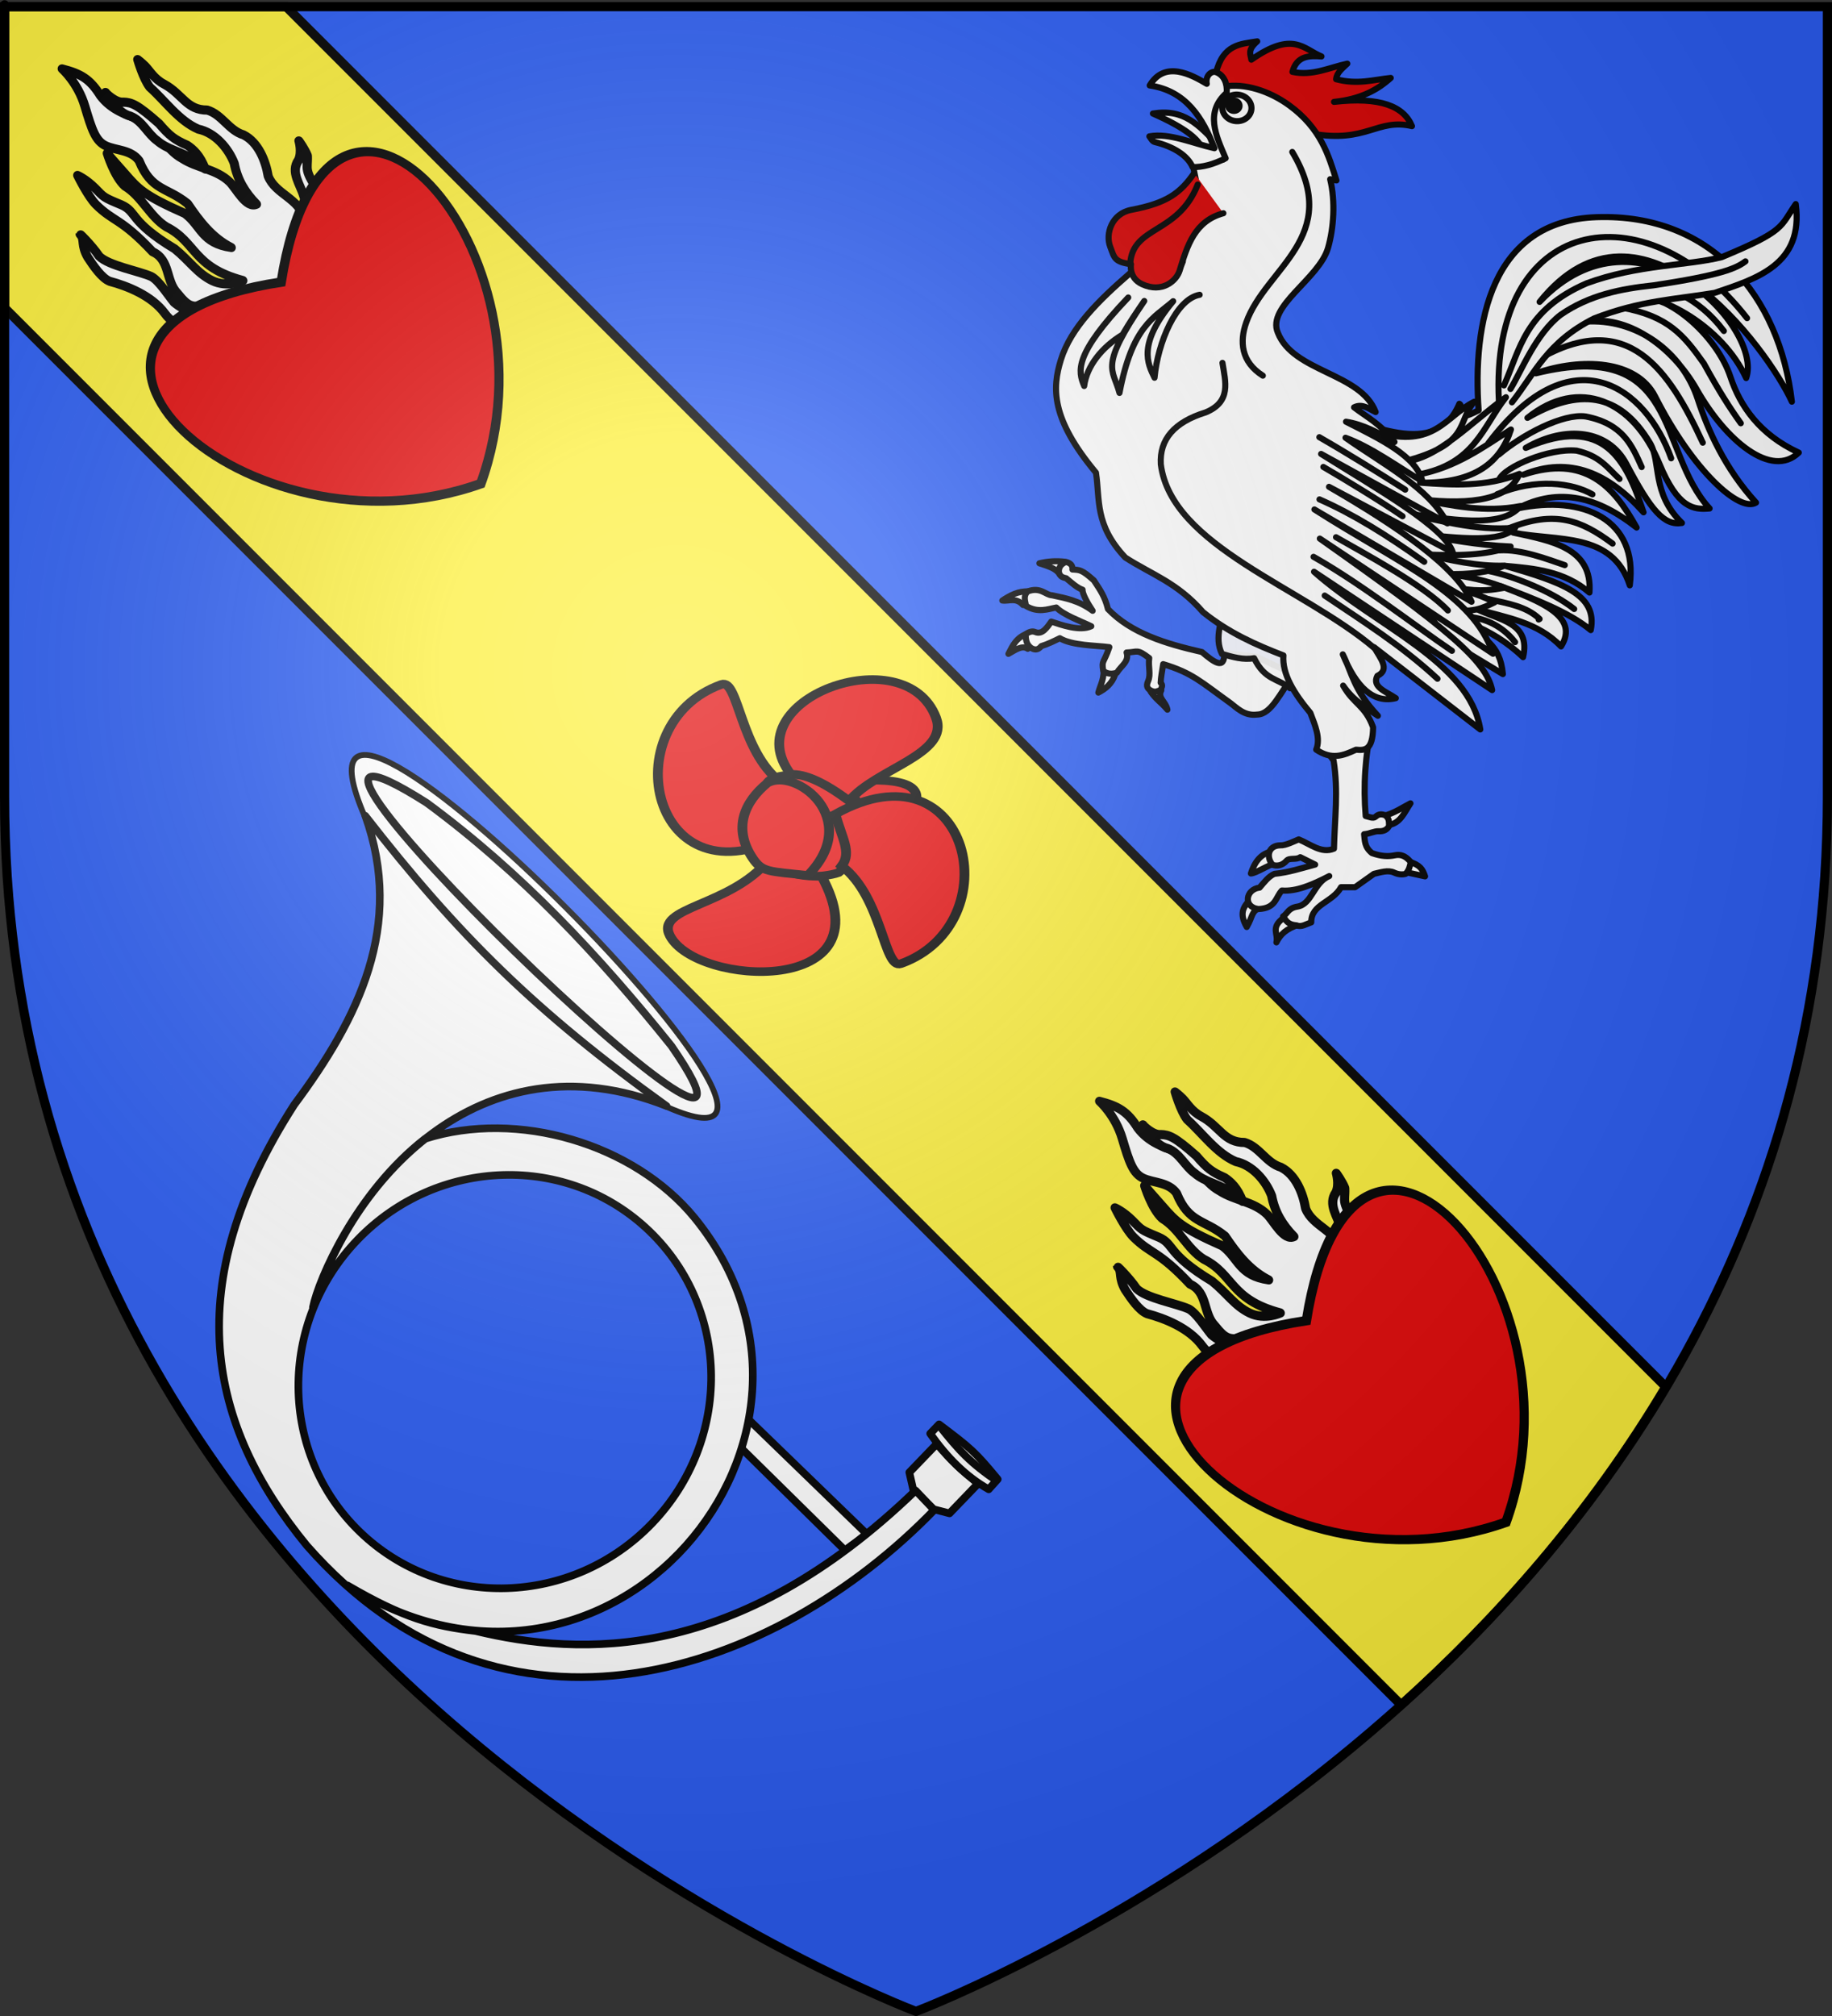 <?xml version="1.0" encoding="UTF-8" standalone="no"?>
<svg
   xmlns:dc="http://purl.org/dc/elements/1.1/"
   xmlns:cc="http://creativecommons.org/ns#"
   xmlns:rdf="http://www.w3.org/1999/02/22-rdf-syntax-ns#"
   xmlns:svg="http://www.w3.org/2000/svg"
   xmlns="http://www.w3.org/2000/svg"
   xmlns:xlink="http://www.w3.org/1999/xlink"
   xmlns:sodipodi="http://sodipodi.sourceforge.net/DTD/sodipodi-0.dtd"
   xmlns:inkscape="http://www.inkscape.org/namespaces/inkscape"
   height="660"
   width="600"
   version="1.0"
   id="svg2"
   sodipodi:version="0.32"
   inkscape:version="0.46"
   sodipodi:docname="Blason_ville_fr_Courcelles-sur-Aire_55.svg"
   inkscape:export-filename="/Users/olivier/Desktop/Blason Rouge/Blason_Vide_3D.png"
   inkscape:export-xdpi="144"
   inkscape:export-ydpi="144"
   inkscape:output_extension="org.inkscape.output.svg.inkscape">
  <rect width="100%" height="100%" fill="#333333" stroke="none"/>
  <sodipodi:namedview
     inkscape:window-height="977"
     inkscape:window-width="1280"
     inkscape:pageshadow="2"
     inkscape:pageopacity="1"
     guidetolerance="10.0"
     gridtolerance="10.0"
     objecttolerance="10.0"
     borderopacity="1.0"
     bordercolor="#666666"
     pagecolor="#f2efe7"
     id="base"
     showgrid="false"
     height="660px"
     inkscape:zoom="1.1621207"
     inkscape:cx="300.00013"
     inkscape:cy="330.00014"
     inkscape:window-x="-4"
     inkscape:window-y="-4"
     inkscape:current-layer="layer3"
     inkscape:window-maximized="0"
     showguides="false"
     inkscape:guide-bbox="true">
    <sodipodi:guide
       orientation="1,0"
       position="300,286"
       id="guide33117" />
  </sodipodi:namedview>
  <desc
     id="desc4">Flag of Canton of Valais (Wallis)</desc>
  <defs
     id="defs6">
    <linearGradient
       id="linearGradient2893">
      <stop
         style="stop-color:white;stop-opacity:0.314;"
         offset="0"
         id="stop2895" />
      <stop
         id="stop2897"
         offset="0.19"
         style="stop-color:white;stop-opacity:0.251;" />
      <stop
         style="stop-color:#6b6b6b;stop-opacity:0.125;"
         offset="0.6"
         id="stop2901" />
      <stop
         style="stop-color:black;stop-opacity:0.125;"
         offset="1"
         id="stop2899" />
    </linearGradient>
    <radialGradient
       inkscape:collect="always"
       xlink:href="#linearGradient2893"
       id="radialGradient3163"
       gradientUnits="userSpaceOnUse"
       gradientTransform="matrix(1.353,0,0,1.349,-77.629,-85.747)"
       cx="221.445"
       cy="226.331"
       fx="221.445"
       fy="226.331"
       r="300" />
    <g
       id="s">
      <g
         id="c">
        <path
           transform="matrix(0.951,0.309,-0.309,0.951,0,-1)"
           d="M 0,0 L 0,1 L 0.5,1 L 0,0 z "
           id="t" />
        <use
           height="540"
           width="810"
           y="0"
           x="0"
           id="use2144"
           transform="scale(-1,1)"
           xlink:href="#t" />
      </g>
      <g
         id="a">
        <use
           height="540"
           width="810"
           y="0"
           x="0"
           id="use2147"
           transform="matrix(0.309,0.951,-0.951,0.309,0,0)"
           xlink:href="#c" />
        <use
           height="540"
           width="810"
           y="0"
           x="0"
           id="use2149"
           transform="matrix(-0.809,0.588,-0.588,-0.809,0,0)"
           xlink:href="#c" />
      </g>
      <use
         height="540"
         width="810"
         y="0"
         x="0"
         id="use2151"
         transform="scale(-1,1)"
         xlink:href="#a" />
    </g>
    <g
       id="s-1">
      <g
         id="c-1">
        <path
           transform="matrix(0.951,0.309,-0.309,0.951,0,-1)"
           d="M 0,0 L 0,1 L 0.5,1 L 0,0 z "
           id="t-8" />
        <use
           height="540"
           width="810"
           y="0"
           x="0"
           id="use2144-5"
           transform="scale(-1,1)"
           xlink:href="#t-8" />
      </g>
      <g
         id="a-2">
        <use
           height="540"
           width="810"
           y="0"
           x="0"
           id="use2147-0"
           transform="matrix(0.309,0.951,-0.951,0.309,0,0)"
           xlink:href="#c-1" />
        <use
           height="540"
           width="810"
           y="0"
           x="0"
           id="use2149-1"
           transform="matrix(-0.809,0.588,-0.588,-0.809,0,0)"
           xlink:href="#c-1" />
      </g>
      <use
         height="540"
         width="810"
         y="0"
         x="0"
         id="use2151-1"
         transform="scale(-1,1)"
         xlink:href="#a-2" />
    </g>
    <g
       id="s-4">
      <g
         id="c-7">
        <path
           id="t-4"
           d="M 0,0 L 0,1 L 0.5,1 L 0,0 z "
           transform="matrix(0.951,0.309,-0.309,0.951,0,-1)" />
        <use
           xlink:href="#t-4"
           transform="scale(-1,1)"
           id="use2144-1"
           x="0"
           y="0"
           width="810"
           height="540" />
      </g>
      <g
         id="a-8">
        <use
           xlink:href="#c-7"
           transform="matrix(0.309,0.951,-0.951,0.309,0,0)"
           id="use2147-08"
           x="0"
           y="0"
           width="810"
           height="540" />
        <use
           xlink:href="#c-7"
           transform="matrix(-0.809,0.588,-0.588,-0.809,0,0)"
           id="use2149-8"
           x="0"
           y="0"
           width="810"
           height="540" />
      </g>
      <use
         xlink:href="#a-8"
         transform="scale(-1,1)"
         id="use2151-17"
         x="0"
         y="0"
         width="810"
         height="540" />
    </g>
    <g
       id="s-5">
      <g
         id="c-11">
        <path
           transform="matrix(0.951,0.309,-0.309,0.951,0,-1)"
           d="M 0,0 L 0,1 L 0.5,1 L 0,0 z"
           id="t-6" />
        <use
           height="540"
           width="810"
           y="0"
           x="0"
           id="use2144-19"
           transform="scale(-1,1)"
           xlink:href="#t-6" />
      </g>
      <g
         id="a-3">
        <use
           height="540"
           width="810"
           y="0"
           x="0"
           id="use2147-4"
           transform="matrix(0.309,0.951,-0.951,0.309,0,0)"
           xlink:href="#c-11" />
        <use
           height="540"
           width="810"
           y="0"
           x="0"
           id="use2149-7"
           transform="matrix(-0.809,0.588,-0.588,-0.809,0,0)"
           xlink:href="#c-11" />
      </g>
      <use
         height="540"
         width="810"
         y="0"
         x="0"
         id="use2151-9"
         transform="scale(-1,1)"
         xlink:href="#a-3" />
    </g>
    <g
       id="s-5-4">
      <g
         id="c-11-0">
        <path
           id="t-6-6"
           d="M 0,0 L 0,1 L 0.5,1 L 0,0 z"
           transform="matrix(0.951,0.309,-0.309,0.951,0,-1)" />
        <use
           xlink:href="#t-6-6"
           transform="scale(-1,1)"
           id="use2144-19-5"
           x="0"
           y="0"
           width="810"
           height="540" />
      </g>
      <g
         id="a-3-3">
        <use
           xlink:href="#c-11-0"
           transform="matrix(0.309,0.951,-0.951,0.309,0,0)"
           id="use2147-4-8"
           x="0"
           y="0"
           width="810"
           height="540" />
        <use
           xlink:href="#c-11-0"
           transform="matrix(-0.809,0.588,-0.588,-0.809,0,0)"
           id="use2149-7-5"
           x="0"
           y="0"
           width="810"
           height="540" />
      </g>
      <use
         xlink:href="#a-3-3"
         transform="scale(-1,1)"
         id="use2151-9-1"
         x="0"
         y="0"
         width="810"
         height="540" />
    </g>
    <g
       id="s-4-6">
      <g
         id="c-7-7">
        <path
           transform="matrix(0.951,0.309,-0.309,0.951,0,-1)"
           d="M 0,0 L 0,1 L 0.5,1 L 0,0 z "
           id="t-4-1" />
        <use
           height="540"
           width="810"
           y="0"
           x="0"
           id="use2144-1-8"
           transform="scale(-1,1)"
           xlink:href="#t-4-1" />
      </g>
      <g
         id="a-8-4">
        <use
           height="540"
           width="810"
           y="0"
           x="0"
           id="use2147-08-9"
           transform="matrix(0.309,0.951,-0.951,0.309,0,0)"
           xlink:href="#c-7-7" />
        <use
           height="540"
           width="810"
           y="0"
           x="0"
           id="use2149-8-7"
           transform="matrix(-0.809,0.588,-0.588,-0.809,0,0)"
           xlink:href="#c-7-7" />
      </g>
      <use
         height="540"
         width="810"
         y="0"
         x="0"
         id="use2151-17-3"
         transform="scale(-1,1)"
         xlink:href="#a-8-4" />
    </g>
    <g
       id="s-1-3">
      <g
         id="c-1-0">
        <path
           id="t-8-4"
           d="M 0,0 L 0,1 L 0.5,1 L 0,0 z "
           transform="matrix(0.951,0.309,-0.309,0.951,0,-1)" />
        <use
           xlink:href="#t-8-4"
           transform="scale(-1,1)"
           id="use2144-5-8"
           x="0"
           y="0"
           width="810"
           height="540" />
      </g>
      <g
         id="a-2-5">
        <use
           xlink:href="#c-1-0"
           transform="matrix(0.309,0.951,-0.951,0.309,0,0)"
           id="use2147-0-5"
           x="0"
           y="0"
           width="810"
           height="540" />
        <use
           xlink:href="#c-1-0"
           transform="matrix(-0.809,0.588,-0.588,-0.809,0,0)"
           id="use2149-1-5"
           x="0"
           y="0"
           width="810"
           height="540" />
      </g>
      <use
         xlink:href="#a-2-5"
         transform="scale(-1,1)"
         id="use2151-1-4"
         x="0"
         y="0"
         width="810"
         height="540" />
    </g>
    <g
       id="s-0">
      <g
         id="c-8">
        <path
           id="t-40"
           d="M 0,0 L 0,1 L 0.5,1 L 0,0 z "
           transform="matrix(0.951,0.309,-0.309,0.951,0,-1)" />
        <use
           xlink:href="#t-40"
           transform="scale(-1,1)"
           id="use2144-4"
           x="0"
           y="0"
           width="810"
           height="540" />
      </g>
      <g
         id="a-6">
        <use
           xlink:href="#c-8"
           transform="matrix(0.309,0.951,-0.951,0.309,0,0)"
           id="use2147-46"
           x="0"
           y="0"
           width="810"
           height="540" />
        <use
           xlink:href="#c-8"
           transform="matrix(-0.809,0.588,-0.588,-0.809,0,0)"
           id="use2149-4"
           x="0"
           y="0"
           width="810"
           height="540" />
      </g>
      <use
         xlink:href="#a-6"
         transform="scale(-1,1)"
         id="use2151-3"
         x="0"
         y="0"
         width="810"
         height="540" />
    </g>
  </defs>
  <g
     inkscape:groupmode="layer"
     id="layer3"
     inkscape:label="Fond écu"
     style="display:inline">
    <path
       id="path2855"
       style="fill:#2b5df2;fill-opacity:1;fill-rule:evenodd;stroke:none;stroke-width:1px;stroke-linecap:butt;stroke-linejoin:miter;stroke-opacity:1"
       d="M 300,658.5 C 300,658.5 598.5,546.18 598.5,260.728 C 598.5,-24.723 598.5,2.176 598.5,2.176 L 1.5,2.176 L 1.5,260.728 C 1.5,546.18 300,658.5 300,658.5 z"
       sodipodi:nodetypes="cccccc" />
    <g
       id="g27965"
       transform="translate(34.257,-61.55)">
      <g
         style="display:inline"
         inkscape:label="Fond écu"
         id="layer3-4" />
      <g
         inkscape:label="Meubles"
         id="layer4-9">
        <g
           id="layer1-8"
           inkscape:label="Calque 1"
           transform="translate(-382.585,70.071)">
          <g
             transform="translate(-124.568,32.15)"
             id="g11294">
            <g
               id="layer3-0"
               inkscape:label="Fond écu"
               style="display:inline" />
            <g
               id="layer4-27"
               inkscape:label="Meubles">
              <g
                 id="g23917-5"
                 transform="matrix(1.13,0,0,1.13,-74.616,-90.657)">
                <g
                   id="g3240-1" />
              </g>
            </g>
            <g
               id="layer2-3"
               inkscape:label="Reflet final" />
            <g
               id="g11332"
               inkscape:label="Contour final" />
          </g>
        </g>
      </g>
      <g
         inkscape:label="Reflet final"
         id="layer2-6" />
      <g
         inkscape:label="Contour final"
         id="layer1-9" />
    </g>
    <path
       id="path2855-7"
       style="fill:#fcef3c;fill-opacity:1;fill-rule:evenodd;stroke:#000000;stroke-width:3;stroke-linecap:butt;stroke-linejoin:miter;stroke-miterlimit:4;stroke-dasharray:none;stroke-opacity:1"
       d="M 1.5,100.781 L 458.875,558.156 C 490.224,530.024 520.914,495.486 545.563,454.031 L 93.719,2.188 L 1.5,2.188 L 1.5,100.781 z"
       inkscape:connector-curvature="0" />
    <rect
       id="rect4923"
       style="fill:none;stroke:none"
       y="3.375078e-14"
       x="-600"
       height="660"
       width="600"
       transform="scale(-1,1)" />
  </g>
  <g
     inkscape:groupmode="layer"
     id="layer4"
     inkscape:label="Meubles">
    <g
       style="display:inline"
       transform="translate(44.943,-32.438)"
       id="g12" />
    <use
       style="display:inline"
       height="660"
       width="600"
       transform="translate(339.764,337.987)"
       id="use7472"
       xlink:href="#g6594"
       y="0"
       x="0" />
    <use
       style="display:inline"
       height="660"
       width="600"
       transform="translate(335.764,339.987)"
       id="use7474"
       xlink:href="#layer1-3"
       y="0"
       x="0" />
    <g
       style="display:inline;fill:#e20909;stroke:#000000;stroke-width:8.516;stroke-miterlimit:4;stroke-dasharray:none;stroke-opacity:1"
       transform="matrix(0.378,0,0,0.328,177.082,172.062)"
       id="g7536">
      <path
         inkscape:connector-curvature="0"
         d="M 213.314,307.877 C 96.399,382.448 60.893,198.258 156.691,158.501 C 171.337,152.423 172.805,225.393 207.946,256.056 C 198.778,269.839 208.32,284.743 213.314,307.877 z"
         id="path3193"
         style="fill:#e20909;fill-opacity:1;fill-rule:evenodd;stroke:#000000;stroke-width:8.516;stroke-linecap:butt;stroke-linejoin:miter;stroke-miterlimit:4;stroke-dasharray:none;stroke-opacity:1" />
      <path
         inkscape:connector-curvature="0"
         d="M 251.627,257.587 C 251.627,257.587 317.965,245.426 324.927,266.892 C 333.239,292.52 257.145,327.065 257.145,327.065 C 268.73,306.344 292,287.745 251.627,257.587 z"
         id="path3239"
         style="fill:#e20909;fill-opacity:1;fill-rule:evenodd;stroke:#000000;stroke-width:8.516;stroke-linecap:butt;stroke-linejoin:miter;stroke-miterlimit:4;stroke-dasharray:none;stroke-opacity:1" />
      <path
         inkscape:connector-curvature="0"
         d="M 196.059,257.403 C 199.249,250.025 214.215,247.065 243.171,249.349 C 309.865,284.441 270.72,334.956 258.07,346.393 C 244.782,351.975 213.777,351.384 200.488,350.822 L 196.059,257.403 z"
         id="path3164"
         style="fill:#e20909;fill-opacity:1;fill-rule:evenodd;stroke:#000000;stroke-width:8.516;stroke-linecap:butt;stroke-linejoin:miter;stroke-miterlimit:4;stroke-dasharray:none;stroke-opacity:1" />
      <path
         inkscape:connector-curvature="0"
         d="M 255.425,287.946 C 372.34,213.375 407.846,397.565 312.048,437.322 C 297.402,443.4 295.934,370.43 260.792,339.767 C 269.961,325.984 260.419,311.08 255.425,287.946 L 255.425,287.946 z"
         id="path3167"
         style="fill:#e20909;fill-opacity:1;fill-rule:evenodd;stroke:#000000;stroke-width:8.516;stroke-linecap:butt;stroke-linejoin:miter;stroke-miterlimit:4;stroke-dasharray:none;stroke-opacity:1" />
      <path
         inkscape:connector-curvature="0"
         d="M 197.911,333.296 C 164.217,380.846 98.553,379.912 112.042,409.503 C 135.09,460.065 300.473,470.397 243.439,350.08 C 220.458,350.387 208.772,345.009 197.911,333.296 z"
         id="path3163"
         style="fill:#e20909;fill-opacity:1;fill-rule:evenodd;stroke:#000000;stroke-width:8.516;stroke-linecap:butt;stroke-linejoin:miter;stroke-miterlimit:4;stroke-dasharray:none;stroke-opacity:1" />
      <path
         inkscape:connector-curvature="0"
         d="M 216.77,248.378 C 167.051,173.59 315.838,110.583 342.456,191.594 C 354.581,228.493 290.728,242.145 267.214,274.817 C 245.174,255.842 228.633,247.6 216.77,248.378 L 216.77,248.378 z"
         id="path3165"
         style="fill:#e20909;fill-opacity:1;fill-rule:evenodd;stroke:#000000;stroke-width:8.516;stroke-linecap:butt;stroke-linejoin:miter;stroke-miterlimit:4;stroke-dasharray:none;stroke-opacity:1" />
      <path
         d="M 183.835,332.325 C 166.015,302.028 176.771,275.525 196.334,257.033 C 220.913,241.067 279.633,292.531 231.478,349.194 C 197.78,345.072 191.867,345.959 183.835,332.325 L 183.835,332.325 z"
         id="path3172"
         style="fill:#e20909;fill-opacity:1;fill-rule:evenodd;stroke:#000000;stroke-width:8.516;stroke-linecap:butt;stroke-linejoin:miter;stroke-miterlimit:4;stroke-dasharray:none;stroke-opacity:1"
         inkscape:connector-curvature="0"
         sodipodi:nodetypes="cccc" />
    </g>
    <g
       transform="matrix(0.213,-0.212,0.223,0.224,-68.815,59.808)"
       id="g6594"
       style="display:inline;fill:#ffffff;stroke:#000000;stroke-width:9.732;stroke-miterlimit:4;stroke-dasharray:none;stroke-opacity:1">
      <g
         style="fill:#ffffff;stroke:#000000;stroke-width:9.732;stroke-miterlimit:4;stroke-dasharray:none;stroke-opacity:1"
         transform="translate(-705.601,21.822)"
         id="layer2-7" />
      <g
         id="layer5-5"
         inkscape:label="Meubles"
         style="fill:#ffffff;stroke:#000000;stroke-width:9.732;stroke-miterlimit:4;stroke-dasharray:none;stroke-opacity:1;display:inline"
         transform="translate(2.3841858e-7,1.2525329e-6)">
        <g
           style="fill:#ffffff;stroke:#000000;stroke-width:9.732;stroke-miterlimit:4;stroke-dasharray:none;stroke-opacity:1"
           id="g3072">
          <path
             inkscape:connector-curvature="0"
             sodipodi:nodetypes="csscccccccccsccsccccccccscccccccccccccccsssccccccccccccccccsccccccccccc"
             id="path3062"
             d="M 297.762,115.555 C 297.762,115.555 299.25,137.144 286.595,159.477 C 273.94,181.81 267.984,192.976 272.451,204.143 C 276.917,215.309 288.828,224.987 286.595,239.131 C 272.879,270.517 287.831,278.273 291.062,306.13 C 286.779,327.395 283.746,348.954 291.062,370.151 C 271.217,345.211 284.631,332.531 281.384,311.341 C 263.617,268.046 264.3,259.139 265.751,238.387 C 266.495,224.987 267.593,210.572 267.593,210.572 C 267.593,210.572 255.329,232.431 256.073,247.32 C 261.375,267.377 251.904,288.04 256.818,307.619 C 268.562,340.896 246.028,355.987 274.684,402.906 C 274.684,402.906 256.818,396.951 250.862,380.573 C 244.907,364.196 248.629,350.051 246.396,329.952 C 232.144,275.708 246.104,275.569 238.951,258.486 C 230.467,239.072 231.507,240.62 231.507,227.22 C 231.507,213.82 227.822,205.097 227.822,205.097 C 227.822,205.097 219.596,227.965 219.596,239.875 C 219.707,265.406 228.593,267.947 227.041,315.807 C 234.711,334.726 214.635,346.48 214.385,364.196 C 212.085,384.521 215.172,385.569 230.763,397.695 C 213.667,403.017 205.989,382.303 204.708,368.662 C 205.452,360.473 209.919,341.118 206.941,332.929 C 201.763,320.082 182.411,294.036 182.357,280.099 C 185.266,265.881 184.772,244.703 184.269,251.394 C 183.814,257.454 176.478,259.04 172.679,272.654 C 170.446,283.076 167.468,297.965 171.19,306.154 C 181.048,322.29 192.734,347.294 189.075,370.151 C 185.951,387.679 198.485,404.75 212.152,414.817 C 219.596,419.284 224.807,423.006 224.807,423.006 L 232.996,431.194 C 226.554,444.074 214.384,443.764 202.474,447.572 C 198.008,449.061 186.352,446.955 186.352,446.955 C 186.352,446.955 195.03,452.783 204.708,455.016 C 220.864,460.197 236.404,457.268 250.118,447.572 C 259.796,440.128 262.773,432.683 262.773,432.683 C 260.422,444.057 257.033,457.934 267.984,465.438 C 275.429,469.16 280.693,468.108 280.693,468.108 C 280.693,468.108 273.195,460.972 272.451,455.761 C 271.118,446.257 278.664,437.953 287.34,434.917 C 287.34,434.917 286.595,448.316 288.828,451.294 C 291.062,454.272 297.017,461.716 305.206,464.694 C 313.395,467.672 316.262,466.957 322.636,471.213 C 329.517,475.807 329.99,484.65 329.99,484.65 C 347.71,474.502 326.46,455.508 319.35,446.083 C 319.35,446.083 326.05,449.805 330.517,453.527 C 378.19,466.539 380.178,483.181 351.361,449.061 C 344.179,441.457 343.172,433.602 343.172,423.75 C 343.172,423.75 358.805,430.45 365.505,436.405 L 400.493,398.439 C 406.743,364.542 409.895,369.404 420.593,358.24 C 423.571,351.54 425.246,341.49 425.246,341.49 C 425.246,341.49 419.104,352.285 410.171,355.262 C 394.375,357.988 393.035,374.354 386.349,385.784 C 383.286,394.26 375.712,396.973 369.227,402.162 C 381.681,384.288 365.95,363.497 374.438,344.84 C 384.244,331.673 392.847,312.806 387.093,296.452 C 379.09,282.184 386.195,265.876 378.16,251.786 C 362.03,236.656 371.339,222.059 364.76,201.165 C 361.038,189.999 364.016,180.321 364.016,174.365 C 364.016,168.41 363.272,163.943 363.272,163.943 C 363.272,163.943 352.85,181.81 351.361,192.976 C 352.675,214.234 348.038,239.103 356.572,259.231 C 366.694,273.909 365.291,294.861 358.061,310.596 C 347.975,324.728 344.091,339.658 343.916,356.751 C 332.213,353.169 340.287,330.391 340.194,321.019 C 339.923,301.679 325.619,287.084 321.583,268.908 C 315.585,250.223 325.311,230.969 320.839,212.331 C 311.921,196.738 304.081,181.649 306.695,163.199 C 311.519,143.138 308.462,132.746 297.762,115.555 L 297.762,115.555 z"
             style="fill:#ffffff;fill-opacity:1;fill-rule:nonzero;stroke:#000000;stroke-width:9.732;stroke-linecap:round;stroke-linejoin:round;marker:none;stroke-miterlimit:4;stroke-dasharray:none;stroke-dashoffset:8.757;stroke-opacity:1;visibility:visible;display:inline;overflow:visible;enable-background:accumulate" />
          <path
             inkscape:connector-curvature="0"
             sodipodi:nodetypes="ccccccccc"
             transform="translate(-2.3841858e-7,-1.2525329e-6)"
             id="path3066"
             d="M 313.195,164.595 C 313.195,164.595 305.927,187.177 314.15,200.084 C 319.863,212.15 313.713,225.5 316.011,238.05 C 317.08,251.286 325.274,262.01 328.294,274.527 C 330.528,284.949 331.272,293.51 331.272,293.51 C 338.124,279.417 337.083,269.845 335.712,263.045 C 330.04,249.274 329.24,243.078 330.528,226.511 C 328.528,196.481 325.689,190.926 319.606,184.789 C 312.888,179.87 312.768,164.766 313.195,164.595 L 313.195,164.595 z"
             style="fill:#ffffff;fill-opacity:1;fill-rule:nonzero;stroke:#000000;stroke-width:9.732;stroke-linecap:round;stroke-linejoin:round;marker:none;stroke-miterlimit:4;stroke-dasharray:none;stroke-dashoffset:8.757;stroke-opacity:1;visibility:visible;display:inline;overflow:visible;enable-background:accumulate" />
        </g>
      </g>
    </g>
    <g
       style="display:inline;stroke:#000000;stroke-width:10.664;stroke-miterlimit:4;stroke-dasharray:none;stroke-opacity:1"
       transform="matrix(0.185,-0.184,0.213,0.215,-46.414,93.089)"
       id="layer1-3">
      <path
         inkscape:connector-curvature="0"
         d="M 379.065,321.019 C 679.431,131.771 662.429,512.652 379.065,627.95 C 95.7,512.652 78.699,131.771 379.065,321.019 L 379.065,321.019 z"
         style="fill:#e20909;fill-opacity:1;fill-rule:evenodd;stroke:#000000;stroke-width:10.664;stroke-linecap:butt;stroke-linejoin:miter;stroke-miterlimit:4;stroke-dasharray:none;stroke-opacity:1"
         id="path3659" />
    </g>
    <g
       style="display:inline"
       id="g9649">
      <path
         d="M 340.413,184.415 C 343.227,185.343 345.745,186.031 346.969,187.912 C 349.587,186.989 349.655,185.803 348.62,183.89 C 345.862,183.573 343.1,183.763 340.413,184.415 z M 328.267,196.602 C 330.504,196.92 332.674,195.45 335.062,198.073 C 337.419,197.082 337.906,196.194 336.761,193.631 C 333.545,193.462 330.8,194.911 328.267,196.602 L 328.267,196.602 z M 336.682,207.334 C 332.912,208.592 331.64,211.358 330.268,214.058 C 332.435,212.868 334.653,211.125 336.602,212.407 C 338.453,210.927 338.351,208.736 336.682,207.334 L 336.682,207.334 z M 361.417,217.84 C 361.791,222.332 360.422,223.998 359.718,226.74 C 362.035,225.54 364.116,223.941 365.243,220.812 C 364.362,216.89 362.728,218.524 361.417,217.84 L 361.417,217.84 z M 376.864,226.44 C 378.551,228.95 380.249,229.866 382.341,232.338 C 381.823,229.626 379.015,228.511 380.325,226.035 C 378.891,225.145 378.006,225.313 376.864,226.44 z M 461.944,263.001 C 459.155,264.427 456.889,266.1 453.228,267.114 C 453.618,268.079 452.805,269.533 454.933,270.088 C 458.735,269.42 460.005,265.87 461.944,263.001 z M 409.683,285.962 C 411.465,285.86 415.116,283.269 418.412,282.318 C 419.214,281.337 417.935,279.971 417.126,278.686 C 412.688,279.122 410.673,282.868 409.683,285.962 L 409.683,285.962 z M 461.515,282.078 C 459.519,283.798 460.102,284.334 460.035,285.447 L 466.719,286.903 C 465.932,284.505 465.039,283.181 461.515,282.078 L 461.515,282.078 z M 409.352,294.508 C 407.318,296.9 405.697,298.91 408.32,303.483 C 410.524,299.689 409.609,298.494 412.903,296.996 C 412.691,294.852 411.258,295.052 409.352,294.508 z M 420.353,300.54 C 416.005,303.723 418.736,305.627 418.031,308.523 C 419.377,305.804 421.254,304.127 425.334,302.7 C 424.342,300.836 422.92,301.292 420.353,300.54 z"
         style="fill:#ffffff;fill-rule:evenodd;stroke:#000000;stroke-width:2;stroke-linecap:round;stroke-linejoin:round;stroke-miterlimit:4;stroke-dasharray:none;stroke-opacity:1"
         id="path2424"
         inkscape:connector-curvature="0" />
      <path
         d="M 400.963,213.793 L 411.484,215.006 L 423.8,220.827 C 419.238,226.834 416.399,233.869 411.74,233.927 C 407.455,234.493 405,231.616 402.718,229.979 C 393.233,223.179 390.504,220.315 380.949,217.431 C 380.57,219.987 380.209,221.626 380.127,223.504 C 381.072,224.427 380.304,225.138 380.179,225.922 C 378.806,226.254 378.552,226.862 376.843,226.043 C 375.316,225.196 375.555,224.066 376.028,222.958 C 376.99,220.702 376.009,218.481 376.38,215.44 C 372.298,212.343 372.71,213.49 368.969,213.618 C 369.934,216.593 367.115,217.979 365.809,220.221 C 364.313,220.681 362.816,220.808 361.319,219.615 C 360.747,216.013 361.431,217.379 363.326,211.871 C 358.945,211.269 351.105,211.384 347.098,208.936 C 345.285,209.835 343.129,210.894 341.039,211.527 C 339.856,213.02 338.694,212.762 337.628,212.084 C 335.953,210.724 336.01,209.199 335.881,207.693 C 337.021,206.818 338.075,206.494 339.1,206.933 C 341.367,207.905 343.057,205.242 344.301,203.497 C 347.571,204.569 353.62,206.793 357.404,205.018 C 353.849,203.291 348.444,201.393 345.951,198.891 C 343.136,199.393 340.037,200.749 336.044,198.389 C 335.805,196.798 335.004,195.208 336.573,193.617 C 340.836,192.03 342.381,194.813 344.555,194.885 C 349.149,195.867 353.321,196.603 357.855,199.966 C 356.234,197.56 354.445,194.385 354.559,193.061 C 352.804,192.462 351.152,190.943 349.18,189.307 C 347.543,188.982 347.185,188.471 346.821,187.473 C 346.636,185.849 347.391,184.67 349.131,183.955 C 350.593,184.34 351.375,185.106 351.225,186.451 C 353.626,186.579 354.278,186.466 358.246,189.997 C 360.358,193.237 361.819,195.19 362.865,199.392 C 370.421,207.295 381.804,210.776 393.656,213.462 C 397.577,216.8 401.123,219.456 400.963,213.793 L 400.963,213.793 z"
         style="fill:#ffffff;fill-rule:evenodd;stroke:#000000;stroke-width:2;stroke-linecap:round;stroke-linejoin:round;stroke-miterlimit:4;stroke-dasharray:none;stroke-opacity:1"
         id="path2426"
         inkscape:connector-curvature="0" />
      <path
         d="M 441.762,230.167 L 449.331,237.444 C 447.075,247.35 446.456,257.255 447.279,267.16 C 448.343,267.384 449.762,268.11 450.554,267.36 C 451.642,266.331 452.602,266.577 453.566,266.841 C 455.147,267.94 454.87,269.214 454.925,270.456 C 454.24,271.662 453.117,272.212 451.557,272.135 C 450.054,272.061 448.568,272.975 446.766,273.103 C 447.033,275.165 446.787,277.227 449.331,279.289 C 452.415,280.387 454.706,280.444 456.746,280.016 C 458.668,279.612 460.245,280.09 462.033,282.2 C 461.775,283.494 461.558,284.788 460.365,286.081 C 459.178,286.414 457.916,286.28 456.568,285.658 C 454.588,284.745 452.171,285.595 449.973,286.081 L 443.815,290.448 L 439.196,290.448 C 436.448,295.498 429.352,295.989 429.445,301.97 C 427.84,302.487 426.157,303.666 424.698,302.941 C 421.593,302.731 421.193,301.242 420.208,300.03 C 421.741,299.053 421.837,297.306 424.914,296.808 C 429.716,296.031 430.16,289.004 435.347,286.809 C 429.911,289.619 424.582,291.928 419.823,291.539 C 417.696,293.803 417.934,297.371 412.125,297.604 C 406.972,296.905 408.009,291.097 412.515,290.601 C 414.024,288.878 415.42,286.942 417.385,286.081 C 422.07,285.631 426.341,284.204 430.728,283.049 L 425.853,280.623 C 424.496,281.615 422.323,280.693 421.352,281.801 C 419.92,283.436 418.122,283.618 416.772,283.136 C 414.541,280.43 415.393,276.787 419.334,276.746 C 420.984,276.871 423.937,275.372 425.34,274.801 C 429.141,276.311 432.774,279.56 436.887,277.834 C 437.121,268.255 438.386,258.839 436.758,248.967 C 436.228,248.277 435.723,247.587 435.244,246.897 C 434.487,245.808 433.793,244.719 433.166,243.63 L 431.883,233.199 L 441.762,230.167 L 441.762,230.167 z"
         style="fill:#ffffff;fill-rule:evenodd;stroke:#000000;stroke-width:2;stroke-linecap:round;stroke-linejoin:round;stroke-miterlimit:4;stroke-dasharray:none;stroke-opacity:1"
         id="path2428"
         inkscape:connector-curvature="0" />
      <path
         d="M 400.886,197.57 C 400.513,202.815 397.459,208.575 400.212,214.092 C 403.721,215.108 407.23,216.136 410.739,215.478 C 414.247,222.73 418.591,222.08 422.522,225.33 L 426.816,214.44"
         style="fill:#ffffff;fill-opacity:0.941;fill-rule:evenodd;stroke:#000000;stroke-width:2;stroke-linecap:round;stroke-linejoin:round;stroke-miterlimit:4;stroke-dasharray:none;stroke-opacity:1"
         id="path2430"
         inkscape:connector-curvature="0" />
      <path
         d="M 429.978,133.456 C 448.54,138.669 470.18,150.617 477.943,132.196 C 479.817,133.09 475.094,139.181 484.272,134.32 C 482.259,106.003 488.177,72.245 522.947,71.097 C 560.468,69.859 582.821,96.917 586.858,131.504 C 579.05,114.423 537.532,57.223 504.235,98.836 C 537.232,64.136 577.596,107.641 571.891,123.766 C 564.061,106.815 543.724,95.708 532.64,96.804 C 545.699,94.656 562.307,109.97 566.732,123.378 C 569.858,132.85 576.27,142.278 589.118,148.176 C 580.22,156.796 565.224,144.256 555.771,127.621 C 547.45,112.979 532.655,102.899 519.039,105.312 C 535.897,104.098 550.934,115.055 556.036,130.69 C 559.328,140.778 564.967,153.449 575.125,164.547 C 569.771,167.895 554.5,154.215 542.076,129.788 C 535.981,117.805 517.873,117.001 503.017,122.219 C 550.635,110.512 542.502,147.532 559.913,166.464 C 554.692,166.947 549.49,166.423 543.437,151.727 C 534.917,131.041 517.152,123.208 500.256,136.802 C 516.767,127.179 530.333,128.172 540.384,145.024 C 544.12,151.288 540.775,161.466 550.858,171.214 C 545.006,172.137 540.814,167.301 532.645,151.849 C 526.814,140.819 512.976,138.966 499.704,146.639 C 525.433,135.473 532.528,150.649 538.277,167.729 C 526.921,155.034 514.169,149.097 498.882,155.422 C 518.968,148.767 528.491,159.126 536.011,172.712 C 523.531,162.909 510.802,159.236 496.984,166.459 C 518.625,161.94 536.599,170.129 533.771,191.641 C 528.112,174.056 510.013,177.283 495.585,174.369 C 508.352,177.101 521.603,179.418 520.56,193.993 C 512.349,186.982 502.646,186.099 492.937,185.243 C 511.482,190.688 523.326,194.529 520.99,206.284 C 513.762,200.323 502.653,196.127 491.575,191.917 C 504.417,196.861 517.422,201.763 511.261,211.634 C 503.541,203.595 493.346,202.235 483.694,199.412 C 490.787,203.021 501.471,203.765 498.819,215.15 C 493.485,210.023 487.709,206.711 481.735,204.213 C 485.246,209.66 491.231,210.205 492.207,220.681 L 472.929,209.017 L 429.978,133.456 z"
         style="fill:#ffffff;fill-rule:evenodd;stroke:#000000;stroke-width:2;stroke-linecap:round;stroke-linejoin:round;stroke-miterlimit:4;stroke-dasharray:none;stroke-opacity:1"
         id="path2432"
         inkscape:connector-curvature="0" />
      <path
         d="M 400.768,27.695 L 398.229,23.975 C 400.518,14.467 406.291,14.423 411.755,13.541 C 408.374,16.473 409.645,17.825 409.827,19.546 C 423.56,9.923 426.936,16.099 432.803,18.474 C 428.612,18.158 424.673,18.338 423.286,23.531 C 429.807,24.949 435.35,22.104 441.257,20.842 C 439.718,22.358 437.824,23.669 437.594,25.941 C 444.662,27.798 449.754,26.089 455.478,25.521 C 451.201,29.39 445.7,32.455 436.905,33.36 C 452.109,31.612 459.754,34.824 462.436,41.292 C 450.995,38.633 447.603,46.963 429.628,43.745 L 400.768,27.695 L 400.768,27.695 z"
         style="fill:#d40000;fill-rule:evenodd;stroke:#000000;stroke-width:2;stroke-linecap:round;stroke-linejoin:round;stroke-miterlimit:4;stroke-dasharray:none;stroke-opacity:1"
         id="path2434"
         inkscape:connector-curvature="0" />
      <path
         d="M 450.927,141.5 C 469.865,146.997 473.455,136.173 482.847,131.52 C 476.947,138.152 481.972,145.385 459.645,151.114 C 470.637,150.541 481.994,138.042 493.213,130.042 C 485.651,139.608 483.087,151.909 464.398,155.385 C 476.834,153.016 485.592,146.529 494.854,140.605 C 491.475,151.19 483.311,158.281 465.072,158.021 C 475.85,158.793 486.631,159.516 497.632,155.15 C 494.384,163.229 482.772,165.529 464.806,163.439 C 475.63,165.568 486.42,167.904 497.964,165.677 C 491.758,173.346 474.459,169.906 458.481,167.788 C 470.923,170.037 482.952,173.982 496.238,172.769 C 491.669,177.862 477.883,176.152 464.659,174.857 C 474.288,176.601 483.776,178.483 494.741,178.915 C 486.837,181.956 476.9,181.926 466.72,181.529 C 475.21,183.431 483.675,185.43 492.687,185.189 C 487.973,187.324 481.401,188.201 473.071,187.89 C 480.533,188.601 487.099,190.113 492.768,192.425 C 488.884,193.015 485.606,193.873 477.458,192.579 C 481.773,193.938 485.995,195.353 489.501,197.191 C 485.696,199.016 482.052,200.974 473.981,199.29 L 456.106,186.189 L 450.927,141.5 L 450.927,141.5 z"
         style="fill:#ffffff;fill-opacity:1;fill-rule:evenodd;stroke:#000000;stroke-width:2;stroke-linecap:round;stroke-linejoin:round;stroke-miterlimit:4;stroke-dasharray:none;stroke-opacity:1"
         id="path2436"
         inkscape:connector-curvature="0" />
      <path
         d="M 400.89,28.338 C 407.609,27.171 415.75,29.739 422.331,34.558 C 432.618,42.091 435.177,50.975 437.698,59.067 L 435.645,58.677 C 437.396,65.982 436.821,74.641 434.947,81.162 C 432.042,91.267 414.762,100.247 418.507,108.915 C 423.574,121.889 445.725,122.032 450.535,134.895 C 448.275,133.829 446.148,132.005 443.462,133.356 C 447.835,136.696 452.075,138.717 456.715,144.689 C 451.578,141.726 446.409,138.919 440.827,138.063 C 452.091,143.776 463.886,149.345 465.861,157.592 C 457.463,152.599 449.065,146.377 440.666,143.308 C 453.056,152.051 467.925,159.608 474.056,171.345 L 432.673,148.609 C 451.339,160.299 473.342,172.715 475.829,180.884 L 435.263,159.382 C 458.409,172.797 477.052,185.692 481.958,197.003 L 430.48,166.79 C 459.025,184.988 482.312,194.228 488.985,214.021 L 432.253,176.329 C 474.098,205.841 486.668,216.148 488.692,225.927 L 430.356,187.181 C 450.531,205.099 481.271,216.56 484.81,238.811 L 450.035,211.881 C 451.905,215.339 455.467,219.165 451.101,221.266 C 449.172,224.91 454.067,226.459 457.143,228.566 C 449.751,230.379 444.137,224.886 439.782,214.226 C 442.883,220.492 443.218,225.693 451.271,234.328 C 448.331,232.244 443.37,229.61 439.896,224.46 C 443.39,230.648 447.016,230.777 449.705,238.105 C 449.603,245.842 446.857,245.661 444.097,245.44 C 439.822,247.395 436.177,248.851 431.068,245.421 C 432.574,241.699 430.721,237.524 429.158,233.388 C 423.793,226.975 419.86,220.645 420.335,214.57 C 411.388,211.115 402.497,207.231 393.998,200.39 C 385.631,190.719 377.051,188.037 368.556,182.532 C 358.408,171.757 360.303,163.604 358.939,154.741 C 344.122,136.951 344.587,127.039 347.468,117.745 C 350.689,107.349 359.814,98.371 369.972,89.552 C 380.407,83.698 388.104,75.455 392.806,64.598 L 390.951,55.394 C 392.776,52.329 394.058,48.491 400.659,52.226 C 394.472,42.113 397.003,34.17 401.298,26.667"
         style="fill:#ffffff;fill-opacity:1;fill-rule:evenodd;stroke:#000000;stroke-width:2;stroke-linecap:round;stroke-linejoin:round;stroke-miterlimit:4;stroke-dasharray:none;stroke-opacity:1"
         id="path2438"
         inkscape:connector-curvature="0" />
      <path
         d="M 377.591,37.172 C 387.675,35.525 392.483,40.733 399.085,47.743 L 394.071,50.591 C 394.238,46.061 387.604,41.6 377.591,37.172 L 377.591,37.172 z"
         style="fill:#ffffff;fill-rule:evenodd;stroke:#000000;stroke-width:2;stroke-linecap:round;stroke-linejoin:round;stroke-miterlimit:4;stroke-dasharray:none;stroke-opacity:1"
         id="path2440"
         inkscape:connector-curvature="0" />
      <path
         d="M 375.313,90.319 C 380.898,92.073 385.263,91.228 387.389,85.604"
         style="fill:none;stroke:#000000;stroke-width:2;stroke-linecap:round;stroke-linejoin:round;stroke-miterlimit:4;stroke-dasharray:none;stroke-opacity:1"
         id="path2442"
         inkscape:connector-curvature="0" />
      <path
         d="M 409.493,36.46 C 408.992,38.517 406.767,39.788 404.523,39.299 C 402.279,38.811 400.865,36.748 401.366,34.692 C 401.867,32.635 404.092,31.364 406.336,31.853 C 408.58,32.341 409.994,34.404 409.493,36.46 z"
         style="fill:none;stroke:#000000;stroke-width:2;stroke-linecap:round;stroke-linejoin:round;stroke-miterlimit:4;stroke-dasharray:none;stroke-opacity:1"
         id="path2444"
         inkscape:connector-curvature="0" />
      <path
         d="M 391.108,56.66 C 386.611,63.12 382.333,66.471 370.511,68.702 C 364.077,69.915 361.974,76.539 363.605,80.782 C 364.987,84.38 364.86,85.72 370.411,86.5 C 370.411,86.5 369.592,90.964 374.02,93.029 C 380.668,96.13 385.342,91.853 386.33,88.615 C 388.858,80.335 391.292,72.359 400.669,69.809"
         style="fill:#d40000;fill-rule:evenodd;stroke:#000000;stroke-width:2;stroke-linecap:round;stroke-linejoin:round;stroke-miterlimit:4;stroke-dasharray:none;stroke-opacity:1"
         id="path2446"
         inkscape:connector-curvature="0" />
      <path
         d="M 409.761,36.332 C 409.192,38.668 406.643,40.108 404.068,39.547 C 401.493,38.987 399.867,36.639 400.435,34.303 C 401.004,31.966 403.553,30.527 406.128,31.087 C 408.703,31.647 410.33,33.996 409.761,36.332 z"
         style="fill:#ffffff;fill-opacity:1;stroke:#000000;stroke-width:2;stroke-linecap:round;stroke-linejoin:round;stroke-miterlimit:4;stroke-dasharray:none;stroke-opacity:1"
         id="path2448"
         inkscape:connector-curvature="0" />
      <path
         d="M 405.927,35.004 C 405.705,35.919 404.707,36.483 403.698,36.263 C 402.69,36.044 402.053,35.125 402.276,34.21 C 402.499,33.295 403.497,32.731 404.505,32.951 C 405.513,33.17 406.15,34.09 405.927,35.004 z"
         style="fill:#000000;fill-opacity:1;stroke:#000000;stroke-width:2;stroke-linecap:round;stroke-linejoin:round;stroke-miterlimit:4;stroke-dasharray:none;stroke-opacity:1"
         id="path2450"
         inkscape:connector-curvature="0" />
      <path
         d="M 376.538,27.981 C 388.349,29.707 393.897,38.492 397.734,48.526 C 390.573,46.934 383.019,43.436 376.432,44.636 C 376.955,45.335 377.365,46.301 378.221,46.507 C 384.357,47.986 388.959,50.93 390.573,54.684 C 393.749,54.798 397.363,53.835 401.409,51.815 C 398.198,44.312 394.572,36.707 401.763,30.36 C 401.984,27.399 400.91,24.555 398.268,23.625 C 396.795,23.106 394.716,24.729 395.232,27.445 C 390.269,24.487 381.475,19.643 376.538,27.981 L 376.538,27.981 z"
         style="fill:#ffffff;fill-rule:evenodd;stroke:#000000;stroke-width:2;stroke-linecap:round;stroke-linejoin:round;stroke-miterlimit:4;stroke-dasharray:none;stroke-opacity:1"
         id="path2452"
         inkscape:connector-curvature="0" />
      <path
         d="M 400.37,118.798 C 401.355,125.011 403.359,131.515 394.841,135.019 C 384.589,138.181 379.705,143.84 380.176,151.991 C 383.592,178.874 426.758,192.249 450.274,212.302"
         style="fill:none;stroke:#000000;stroke-width:2;stroke-linecap:round;stroke-linejoin:round;stroke-miterlimit:4;stroke-dasharray:none;stroke-opacity:1"
         id="path2454"
         inkscape:connector-curvature="0" />
      <path
         d="M 369.509,97.395 C 351.685,116.135 353.022,121.503 355.082,126.367 C 355.91,119.829 360.924,113.623 367.641,109.565 C 370.014,105.469 372.387,102.007 374.76,98.538 C 359.833,120.437 364.503,120.551 366.642,128.634 C 370.818,106.704 377.958,104.039 384.223,98.606 C 372.462,112.683 375.859,119.025 378.121,123.664 C 379.187,112.128 385.206,97.85 392.895,96.511"
         style="fill:none;stroke:#000000;stroke-width:2;stroke-linecap:round;stroke-linejoin:round;stroke-miterlimit:4;stroke-dasharray:none;stroke-opacity:1"
         id="path2456"
         inkscape:connector-curvature="0" />
      <path
         d="M 564.583,108.36 C 556.152,97.223 546.185,93.833 535.387,90.929"
         style="fill:none;stroke:#000000;stroke-width:2;stroke-linecap:round;stroke-linejoin:round;stroke-miterlimit:4;stroke-dasharray:none;stroke-opacity:1"
         id="path2458"
         inkscape:connector-curvature="0" />
      <path
         d="M 531.162,100.713 C 546.477,103.499 551.531,109.845 558.04,119.009 C 563.07,128.191 566.587,133.63 570.129,138.567 L 570.129,138.567"
         style="fill:none;stroke:#000000;stroke-width:2;stroke-linecap:round;stroke-linejoin:round;stroke-miterlimit:4;stroke-dasharray:none;stroke-opacity:1"
         id="path2460"
         inkscape:connector-curvature="0" />
      <path
         d="M 503.775,117.7 C 533.156,100.614 546.686,121.207 557.677,144.922"
         style="fill:none;stroke:#000000;stroke-width:2;stroke-linecap:round;stroke-linejoin:round;stroke-miterlimit:4;stroke-dasharray:none;stroke-opacity:1"
         id="path2462"
         inkscape:connector-curvature="0" />
      <path
         d="M 487.473,145.052 C 515.067,108.637 539.153,127.069 547.326,150.033"
         style="fill:none;stroke:#000000;stroke-width:2;stroke-linecap:round;stroke-linejoin:round;stroke-miterlimit:4;stroke-dasharray:none;stroke-opacity:1"
         id="path2464"
         inkscape:connector-curvature="0" />
      <path
         d="M 490.877,148.826 C 498.566,142.299 511.863,135.309 519.325,136.347 C 531.603,138.733 534.518,145.908 537.673,152.911"
         style="fill:none;stroke:#000000;stroke-width:2;stroke-linecap:round;stroke-linejoin:round;stroke-miterlimit:4;stroke-dasharray:none;stroke-opacity:1"
         id="path2466"
         inkscape:connector-curvature="0" />
      <path
         d="M 491.007,156.944 C 492.789,152.832 507.425,146.629 516.368,147.54 C 523.935,149.255 526.245,152.936 530.405,156.806"
         style="fill:none;stroke:#000000;stroke-width:2;stroke-linecap:round;stroke-linejoin:round;stroke-miterlimit:4;stroke-dasharray:none;stroke-opacity:1"
         id="path2468"
         inkscape:connector-curvature="0" />
      <path
         d="M 490.356,161.781 C 503.057,156.458 514.946,158.065 521.542,161.847"
         style="fill:none;stroke:#000000;stroke-width:2;stroke-linecap:round;stroke-linejoin:round;stroke-miterlimit:4;stroke-dasharray:none;stroke-opacity:1"
         id="path2470"
         inkscape:connector-curvature="0" />
      <path
         d="M 494.372,172.861 C 509.179,167.011 517.769,170.208 528.148,177.971"
         style="fill:none;stroke:#000000;stroke-width:2;stroke-linecap:round;stroke-linejoin:round;stroke-miterlimit:4;stroke-dasharray:none;stroke-opacity:1"
         id="path2472"
         inkscape:connector-curvature="0" />
      <path
         d="M 491.21,180.166 C 498.254,179.802 506.4,182.936 512.477,185.015"
         style="fill:none;stroke:#000000;stroke-width:2;stroke-linecap:round;stroke-linejoin:round;stroke-miterlimit:4;stroke-dasharray:none;stroke-opacity:1"
         id="path2474"
         inkscape:connector-curvature="0" />
      <path
         d="M 487.631,186.955 C 495.837,188.621 508.507,193.749 515.562,199.378"
         style="fill:none;stroke:#000000;stroke-width:2;stroke-linecap:round;stroke-linejoin:round;stroke-miterlimit:4;stroke-dasharray:none;stroke-opacity:1"
         id="path2476"
         inkscape:connector-curvature="0" />
      <path
         d="M 487.519,196.137 C 493.819,197.564 499.925,198.503 504.236,202.638 L 504.236,202.638 L 503.928,202.82"
         style="fill:none;stroke:#000000;stroke-width:2;stroke-linecap:round;stroke-linejoin:round;stroke-miterlimit:4;stroke-dasharray:none;stroke-opacity:1"
         id="path2478"
         inkscape:connector-curvature="0" />
      <path
         d="M 482.378,202.113 C 486.67,202.777 491.975,204.835 496.201,210.224"
         style="fill:none;stroke:#000000;stroke-width:2;stroke-linecap:round;stroke-linejoin:round;stroke-miterlimit:4;stroke-dasharray:none;stroke-opacity:1"
         id="path2480"
         inkscape:connector-curvature="0" />
      <path
         d="M 490.906,131.407 C 487.801,70.684 538.422,60.994 572.187,104.165 L 572.187,104.165"
         style="fill:none;stroke:#000000;stroke-width:2;stroke-linecap:round;stroke-linejoin:round;stroke-miterlimit:4;stroke-dasharray:none;stroke-opacity:1"
         id="path2482"
         inkscape:connector-curvature="0" />
      <path
         d="M 492.576,126.17 C 497.855,114.363 499.371,101.55 519.675,92.737 C 536.132,86.657 552.783,86.985 563.887,84.188 C 584.835,75.487 582.918,74.335 588.129,66.811 C 590.774,86.641 575.27,91.229 561.566,95.88 C 548.767,98.005 537.241,98.364 522.144,104.227 C 506.651,111.974 502.676,122.228 495.176,131.714"
         style="fill:#ffffff;fill-opacity:1;fill-rule:evenodd;stroke:#000000;stroke-width:2;stroke-linecap:round;stroke-linejoin:round;stroke-miterlimit:4;stroke-dasharray:none;stroke-opacity:1"
         id="path2484"
         inkscape:connector-curvature="0" />
      <path
         d="M 494.698,127.344 C 498.287,121.48 503.047,109.174 511.171,103.031 C 520.556,96.551 530.902,94.547 541.438,93.425 C 564.179,90.024 568.738,87.744 571.652,85.567"
         style="fill:none;stroke:#000000;stroke-width:2;stroke-linecap:round;stroke-linejoin:round;stroke-miterlimit:4;stroke-dasharray:none;stroke-opacity:1"
         id="path2486"
         inkscape:connector-curvature="0" />
      <path
         d="M 474.192,199.856 C 466.274,191.515 447.122,181.4 437.559,175.874"
         style="fill:none;stroke:#000000;stroke-width:2;stroke-linecap:round;stroke-linejoin:round;stroke-miterlimit:4;stroke-dasharray:none;stroke-opacity:1"
         id="path2488"
         inkscape:connector-curvature="0" />
      <path
         d="M 475.522,213.072 C 462.677,204.341 445.904,191.19 430.198,182.293"
         style="fill:none;stroke:#000000;stroke-width:2;stroke-linecap:round;stroke-linejoin:round;stroke-miterlimit:4;stroke-dasharray:none;stroke-opacity:1"
         id="path2490"
         inkscape:connector-curvature="0" />
      <path
         d="M 432.144,163.489 C 443.055,168.297 454.071,175.064 466.462,183.925"
         style="fill:none;stroke:#000000;stroke-width:2;stroke-linecap:round;stroke-linejoin:round;stroke-miterlimit:4;stroke-dasharray:none;stroke-opacity:1"
         id="path2492"
         inkscape:connector-curvature="0" />
      <path
         d="M 433.412,152.873 C 438.978,156.079 452.112,164.012 459.344,169.007"
         style="fill:none;stroke:#000000;stroke-width:2;stroke-linecap:round;stroke-linejoin:round;stroke-miterlimit:4;stroke-dasharray:none;stroke-opacity:1"
         id="path2494"
         inkscape:connector-curvature="0" />
      <path
         d="M 432.099,143.128 C 442.376,149.051 451.333,154.688 460.223,160.309"
         style="fill:none;stroke:#000000;stroke-width:2;stroke-linecap:round;stroke-linejoin:round;stroke-miterlimit:4;stroke-dasharray:none;stroke-opacity:1"
         id="path2496"
         inkscape:connector-curvature="0" />
      <path
         d="M 470.793,222.208 C 458.941,211.243 446.326,203.406 433.855,194.983"
         style="fill:none;stroke:#000000;stroke-width:2;stroke-linecap:round;stroke-linejoin:round;stroke-miterlimit:4;stroke-dasharray:none;stroke-opacity:1"
         id="path2498"
         inkscape:connector-curvature="0" />
      <path
         d="M 423.233,49.746 C 439.864,77.6 414.445,87.717 408.142,105.603 C 405.972,111.762 406.395,118.42 413.592,122.983"
         style="fill:none;stroke:#000000;stroke-width:2;stroke-linecap:round;stroke-linejoin:round;stroke-miterlimit:4;stroke-dasharray:none;stroke-opacity:1"
         id="path2500"
         inkscape:connector-curvature="0" />
      <path
         d="M 370.148,86.472 C 370.84,73.772 385.764,76.885 392.265,60.417"
         style="fill:none;stroke:#000000;stroke-width:2;stroke-linecap:round;stroke-linejoin:round;stroke-miterlimit:4;stroke-dasharray:none;stroke-opacity:1"
         id="path3179"
         inkscape:connector-curvature="0" />
    </g>
    <g
       transform="matrix(0.458,0.441,-0.432,0.449,116.203,232.809)"
       style="display:inline"
       id="layer1-6"
       inkscape:label="Calque 1">
      <g
         transform="matrix(1.063,0,0,1.065,62.485,-93.763)"
         id="g4876">
        <path
           style="fill:#ffffff;fill-opacity:1;fill-rule:evenodd;stroke:#000000;stroke-width:2.819;stroke-linecap:butt;stroke-linejoin:round;stroke-miterlimit:4;stroke-dasharray:none;stroke-opacity:1"
           d="M -19.64,122.208 C -148.601,67.235 311.486,79.023 177.747,123.795 C 106.184,133.161 42.265,131.752 -19.64,122.208 L -19.64,122.208 z"
           id="path4641"
           sodipodi:nodetypes="ccc"
           inkscape:connector-curvature="0" />
        <path
           style="fill:#ffffff;fill-opacity:1;fill-rule:evenodd;stroke:#000000;stroke-width:3.733;stroke-linecap:butt;stroke-linejoin:round;stroke-miterlimit:4;stroke-dasharray:none;stroke-opacity:1"
           d="M -2.877,96.017 C -145.22,125.523 298.583,126.272 164.159,98.631 C 108.444,91.353 53.747,88.38 -2.877,96.017 z"
           id="path5528"
           sodipodi:nodetypes="ccc"
           inkscape:connector-curvature="0" />
        <path
           style="fill:#ffffff;fill-opacity:1;fill-rule:evenodd;stroke:#000000;stroke-width:3.733;stroke-linecap:butt;stroke-linejoin:round;stroke-miterlimit:4;stroke-dasharray:none;stroke-opacity:1"
           d="M 396.273,205.212 L 316.54,204.98 L 323.682,217.678 L 394.221,218.472 C 395.186,212.088 395.677,211.789 396.273,205.212 z"
           id="path1913"
           sodipodi:nodetypes="ccccc"
           inkscape:connector-curvature="0" />
        <g
           id="g2842"
           transform="translate(-69.968,-155.02)"
           style="fill:#ffffff;fill-opacity:1">
          <path
             sodipodi:nodetypes="ccccccc"
             id="path11817"
             d="M 481.367,328.548 L 488.278,324.579 L 488.278,304.273 C 476.269,305.245 472.313,305.322 460.5,304.273 L 460.5,323.786 L 467.643,328.548 L 481.367,328.548 z"
             style="fill:#ffffff;fill-opacity:1;fill-rule:evenodd;stroke:#000000;stroke-width:3.733;stroke-linecap:butt;stroke-linejoin:round;stroke-miterlimit:4;stroke-dasharray:none;stroke-opacity:1"
             inkscape:connector-curvature="0" />
          <path
             sodipodi:nodetypes="ccccc"
             id="path1917"
             d="M 454.762,302.857 L 454.762,296.508 C 474.116,294.122 476.525,293.954 493.651,295.947 L 493.883,302.625 C 481.576,305.902 468.565,305.548 454.762,302.857 L 454.762,302.857 z"
             style="fill:#ffffff;fill-opacity:1;fill-rule:evenodd;stroke:#000000;stroke-width:3.733;stroke-linecap:butt;stroke-linejoin:round;stroke-miterlimit:4;stroke-dasharray:none;stroke-opacity:1"
             inkscape:connector-curvature="0" />
          <path
             sodipodi:nodetypes="cc"
             id="path1919"
             d="M 454.529,296.837 C 470.799,299.066 478.437,299.527 494.63,296.75"
             style="fill:#ffffff;fill-opacity:1;fill-rule:evenodd;stroke:#000000;stroke-width:3.733;stroke-linecap:butt;stroke-linejoin:round;stroke-miterlimit:4;stroke-dasharray:none;stroke-opacity:1"
             inkscape:connector-curvature="0" />
        </g>
        <path
           id="path2869"
           style="fill:#ffffff;fill-opacity:1;fill-rule:evenodd;stroke:#000000;stroke-width:3.733;stroke-linecap:butt;stroke-linejoin:round;stroke-miterlimit:4;stroke-dasharray:none;stroke-opacity:1"
           d="M 182.701,121.647 C 105.215,133.058 52.006,132.235 -19.968,121.647 C 30.648,147.279 45.68,195.734 52.254,248.631 C 72.34,352.572 129.688,392.022 204.635,401.012 C 348.465,413.303 411.472,286.096 411.834,173.616 L 398.807,173.055 C 394.288,295.618 337.738,346.558 292.281,373.661 C 275.831,386.361 262.944,393.662 232.276,401.244 C 379.4,370.122 365.481,168.494 230.032,151.805 C 183.802,146.243 131.767,173.892 109.384,215.933 C 103.368,258.764 119.41,302.378 126.857,314.271 C 98.749,258.813 91.684,159.912 182.701,121.647 z M 317.794,274.98 C 317.794,331.836 273.427,377.98 218.762,377.98 C 164.096,377.98 119.73,331.836 119.73,274.98 C 119.73,218.124 164.096,171.98 218.762,171.98 C 273.427,171.98 317.794,218.124 317.794,274.98 L 317.794,274.98 z"
           inkscape:connector-curvature="0" />
      </g>
    </g>
  </g>
  <g
     inkscape:groupmode="layer"
     id="layer2"
     inkscape:label="Reflet final"
     sodipodi:insensitive="true">
    <path
       sodipodi:nodetypes="cccccc"
       d="M 300,658.5 C 300,658.5 598.5,546.18 598.5,260.728 C 598.5,-24.723 598.5,2.176 598.5,2.176 L 1.5,2.176 L 1.5,260.728 C 1.5,546.18 300,658.5 300,658.5 z"
       style="opacity:1;fill:url(#radialGradient3163);fill-opacity:1;fill-rule:evenodd;stroke:none;stroke-width:1px;stroke-linecap:butt;stroke-linejoin:miter;stroke-opacity:1"
       id="path2875"
       inkscape:export-xdpi="144"
       inkscape:export-ydpi="144" />
  </g>
  <g
     inkscape:groupmode="layer"
     id="layer1"
     inkscape:label="Contour final"
     sodipodi:insensitive="true">
    <path
       sodipodi:nodetypes="cccccc"
       d="M 300,658.5 C 300,658.5 1.5,546.18 1.5,260.728 C 1.5,-24.723 1.5,2.176 1.5,2.176 L 598.5,2.176 L 598.5,260.728 C 598.5,546.18 300,658.5 300,658.5 z"
       style="opacity:1;fill:none;fill-opacity:1;fill-rule:evenodd;stroke:#000000;stroke-width:3;stroke-linecap:butt;stroke-linejoin:miter;stroke-miterlimit:4;stroke-dasharray:none;stroke-opacity:1"
       id="path1411"
       inkscape:export-xdpi="144"
       inkscape:export-ydpi="144" />
  </g>
</svg>
